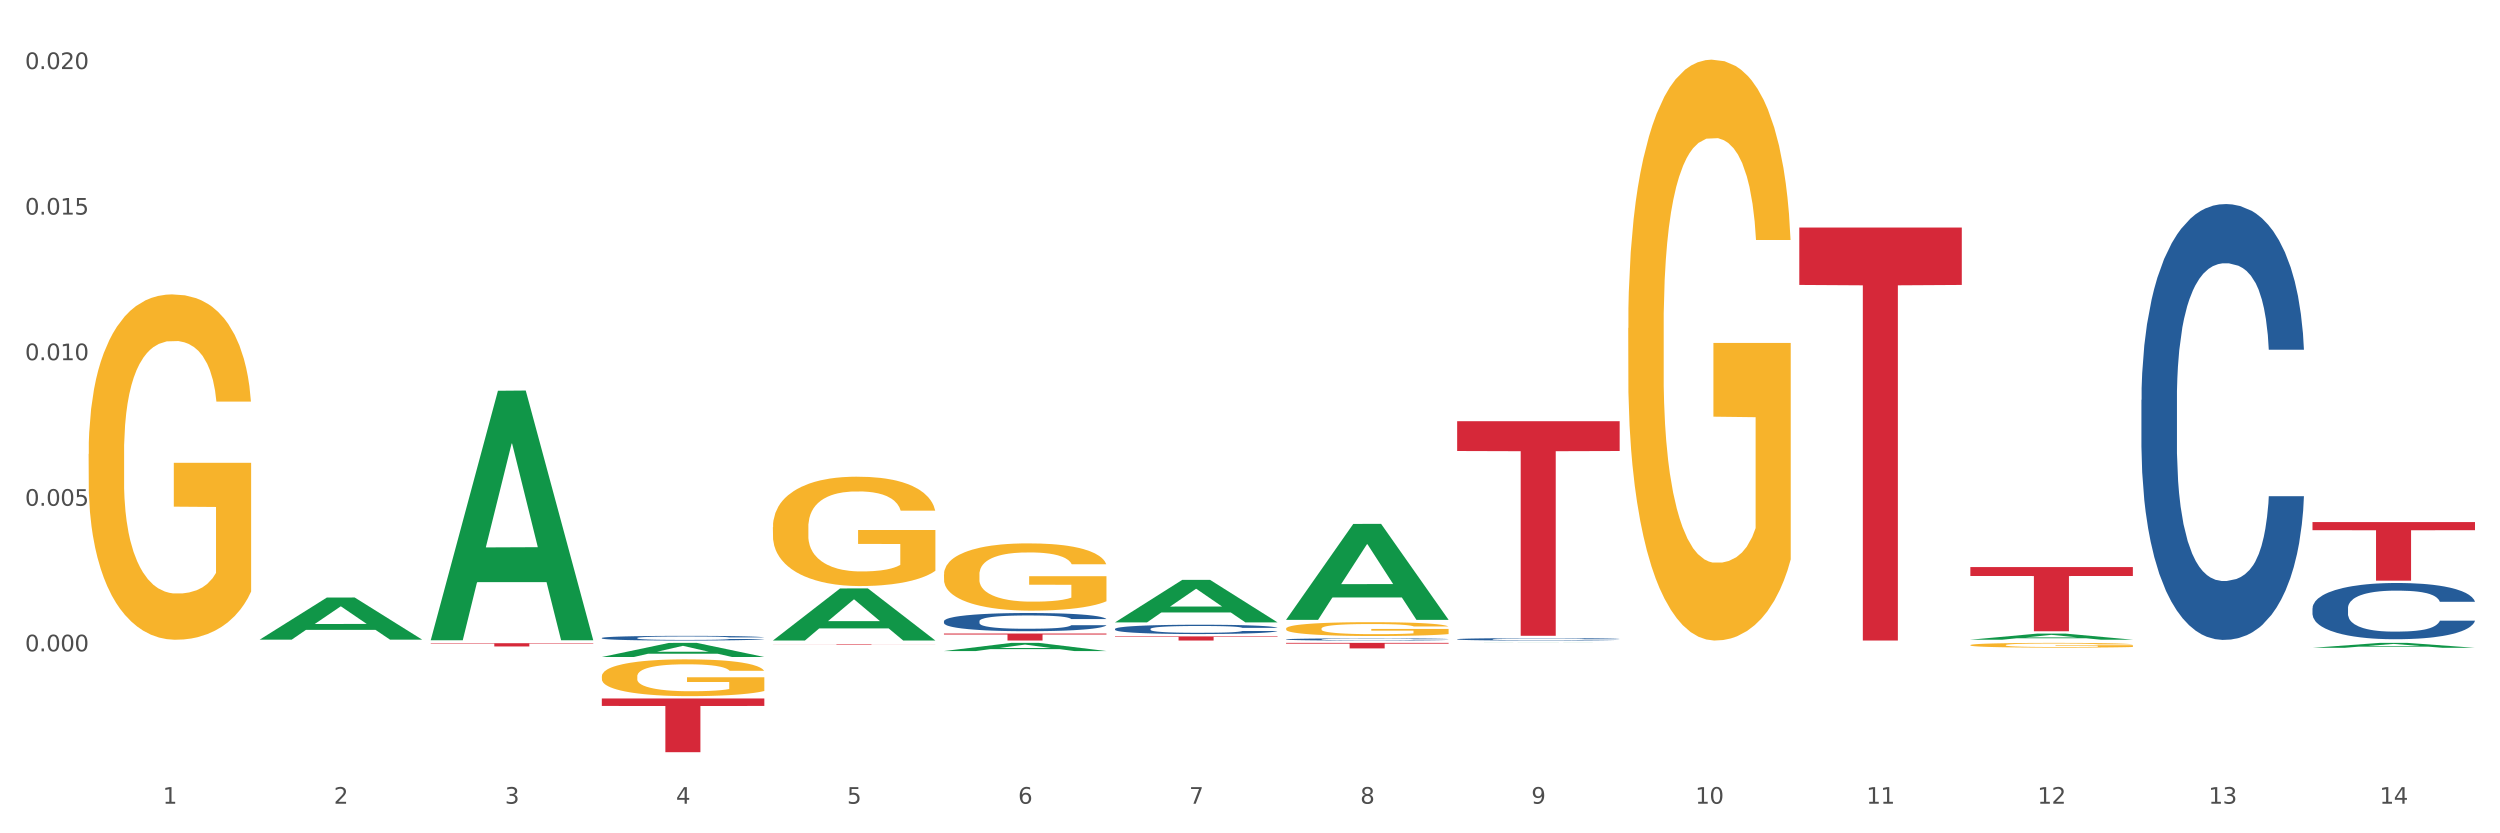 <?xml version="1.0" encoding="utf-8" standalone="no"?>
<!DOCTYPE svg PUBLIC "-//W3C//DTD SVG 1.1//EN"
  "http://www.w3.org/Graphics/SVG/1.1/DTD/svg11.dtd">
<svg xmlns:xlink="http://www.w3.org/1999/xlink" width="1080pt" height="360pt" viewBox="0 0 1080 360" xmlns="http://www.w3.org/2000/svg" version="1.1">
 <rect x="0" y="0" width="1080" height="360" fill="#333333" stroke="none"/>
 <defs>
  <style type="text/css">*{stroke-linejoin: round; stroke-linecap: butt}</style>
 </defs>
 <g id="figure_1">
  <g id="patch_1">
   <path d="M 0 360 
L 1080 360 
L 1080 0 
L 0 0 
z
" style="fill: #ffffff; stroke: #ffffff; stroke-linejoin: miter"/>
  </g>
  <g id="axes_1">
   <g id="matplotlib.axis_1">
    <g id="xtick_1">
     <g id="text_1">
      <!-- 1 -->
      <g style="fill: #4d4d4d" transform="translate(70.332 347.204) scale(0.096 -0.096)">
       <defs>
        <path id="DejaVuSans-31" d="M 794 531 
L 1825 531 
L 1825 4091 
L 703 3866 
L 703 4441 
L 1819 4666 
L 2450 4666 
L 2450 531 
L 3481 531 
L 3481 0 
L 794 0 
L 794 531 
z
" transform="scale(0.016)"/>
       </defs>
       <use xlink:href="#DejaVuSans-31"/>
      </g>
     </g>
    </g>
    <g id="xtick_2">
     <g id="text_2">
      <!-- 2 -->
      <g style="fill: #4d4d4d" transform="translate(144.233 347.204) scale(0.096 -0.096)">
       <defs>
        <path id="DejaVuSans-32" d="M 1228 531 
L 3431 531 
L 3431 0 
L 469 0 
L 469 531 
Q 828 903 1448 1529 
Q 2069 2156 2228 2338 
Q 2531 2678 2651 2914 
Q 2772 3150 2772 3378 
Q 2772 3750 2511 3984 
Q 2250 4219 1831 4219 
Q 1534 4219 1204 4116 
Q 875 4013 500 3803 
L 500 4441 
Q 881 4594 1212 4672 
Q 1544 4750 1819 4750 
Q 2544 4750 2975 4387 
Q 3406 4025 3406 3419 
Q 3406 3131 3298 2873 
Q 3191 2616 2906 2266 
Q 2828 2175 2409 1742 
Q 1991 1309 1228 531 
z
" transform="scale(0.016)"/>
       </defs>
       <use xlink:href="#DejaVuSans-32"/>
      </g>
     </g>
    </g>
    <g id="xtick_3">
     <g id="text_3">
      <!-- 3 -->
      <g style="fill: #4d4d4d" transform="translate(218.134 347.204) scale(0.096 -0.096)">
       <defs>
        <path id="DejaVuSans-33" d="M 2597 2516 
Q 3050 2419 3304 2112 
Q 3559 1806 3559 1356 
Q 3559 666 3084 287 
Q 2609 -91 1734 -91 
Q 1441 -91 1130 -33 
Q 819 25 488 141 
L 488 750 
Q 750 597 1062 519 
Q 1375 441 1716 441 
Q 2309 441 2620 675 
Q 2931 909 2931 1356 
Q 2931 1769 2642 2001 
Q 2353 2234 1838 2234 
L 1294 2234 
L 1294 2753 
L 1863 2753 
Q 2328 2753 2575 2939 
Q 2822 3125 2822 3475 
Q 2822 3834 2567 4026 
Q 2313 4219 1838 4219 
Q 1578 4219 1281 4162 
Q 984 4106 628 3988 
L 628 4550 
Q 988 4650 1302 4700 
Q 1616 4750 1894 4750 
Q 2613 4750 3031 4423 
Q 3450 4097 3450 3541 
Q 3450 3153 3228 2886 
Q 3006 2619 2597 2516 
z
" transform="scale(0.016)"/>
       </defs>
       <use xlink:href="#DejaVuSans-33"/>
      </g>
     </g>
    </g>
    <g id="xtick_4">
     <g id="text_4">
      <!-- 4 -->
      <g style="fill: #4d4d4d" transform="translate(292.034 347.204) scale(0.096 -0.096)">
       <defs>
        <path id="DejaVuSans-34" d="M 2419 4116 
L 825 1625 
L 2419 1625 
L 2419 4116 
z
M 2253 4666 
L 3047 4666 
L 3047 1625 
L 3713 1625 
L 3713 1100 
L 3047 1100 
L 3047 0 
L 2419 0 
L 2419 1100 
L 313 1100 
L 313 1709 
L 2253 4666 
z
" transform="scale(0.016)"/>
       </defs>
       <use xlink:href="#DejaVuSans-34"/>
      </g>
     </g>
    </g>
    <g id="xtick_5">
     <g id="text_5">
      <!-- 5 -->
      <g style="fill: #4d4d4d" transform="translate(365.935 347.204) scale(0.096 -0.096)">
       <defs>
        <path id="DejaVuSans-35" d="M 691 4666 
L 3169 4666 
L 3169 4134 
L 1269 4134 
L 1269 2991 
Q 1406 3038 1543 3061 
Q 1681 3084 1819 3084 
Q 2600 3084 3056 2656 
Q 3513 2228 3513 1497 
Q 3513 744 3044 326 
Q 2575 -91 1722 -91 
Q 1428 -91 1123 -41 
Q 819 9 494 109 
L 494 744 
Q 775 591 1075 516 
Q 1375 441 1709 441 
Q 2250 441 2565 725 
Q 2881 1009 2881 1497 
Q 2881 1984 2565 2268 
Q 2250 2553 1709 2553 
Q 1456 2553 1204 2497 
Q 953 2441 691 2322 
L 691 4666 
z
" transform="scale(0.016)"/>
       </defs>
       <use xlink:href="#DejaVuSans-35"/>
      </g>
     </g>
    </g>
    <g id="xtick_6">
     <g id="text_6">
      <!-- 6 -->
      <g style="fill: #4d4d4d" transform="translate(439.836 347.204) scale(0.096 -0.096)">
       <defs>
        <path id="DejaVuSans-36" d="M 2113 2584 
Q 1688 2584 1439 2293 
Q 1191 2003 1191 1497 
Q 1191 994 1439 701 
Q 1688 409 2113 409 
Q 2538 409 2786 701 
Q 3034 994 3034 1497 
Q 3034 2003 2786 2293 
Q 2538 2584 2113 2584 
z
M 3366 4563 
L 3366 3988 
Q 3128 4100 2886 4159 
Q 2644 4219 2406 4219 
Q 1781 4219 1451 3797 
Q 1122 3375 1075 2522 
Q 1259 2794 1537 2939 
Q 1816 3084 2150 3084 
Q 2853 3084 3261 2657 
Q 3669 2231 3669 1497 
Q 3669 778 3244 343 
Q 2819 -91 2113 -91 
Q 1303 -91 875 529 
Q 447 1150 447 2328 
Q 447 3434 972 4092 
Q 1497 4750 2381 4750 
Q 2619 4750 2861 4703 
Q 3103 4656 3366 4563 
z
" transform="scale(0.016)"/>
       </defs>
       <use xlink:href="#DejaVuSans-36"/>
      </g>
     </g>
    </g>
    <g id="xtick_7">
     <g id="text_7">
      <!-- 7 -->
      <g style="fill: #4d4d4d" transform="translate(513.737 347.204) scale(0.096 -0.096)">
       <defs>
        <path id="DejaVuSans-37" d="M 525 4666 
L 3525 4666 
L 3525 4397 
L 1831 0 
L 1172 0 
L 2766 4134 
L 525 4134 
L 525 4666 
z
" transform="scale(0.016)"/>
       </defs>
       <use xlink:href="#DejaVuSans-37"/>
      </g>
     </g>
    </g>
    <g id="xtick_8">
     <g id="text_8">
      <!-- 8 -->
      <g style="fill: #4d4d4d" transform="translate(587.638 347.204) scale(0.096 -0.096)">
       <defs>
        <path id="DejaVuSans-38" d="M 2034 2216 
Q 1584 2216 1326 1975 
Q 1069 1734 1069 1313 
Q 1069 891 1326 650 
Q 1584 409 2034 409 
Q 2484 409 2743 651 
Q 3003 894 3003 1313 
Q 3003 1734 2745 1975 
Q 2488 2216 2034 2216 
z
M 1403 2484 
Q 997 2584 770 2862 
Q 544 3141 544 3541 
Q 544 4100 942 4425 
Q 1341 4750 2034 4750 
Q 2731 4750 3128 4425 
Q 3525 4100 3525 3541 
Q 3525 3141 3298 2862 
Q 3072 2584 2669 2484 
Q 3125 2378 3379 2068 
Q 3634 1759 3634 1313 
Q 3634 634 3220 271 
Q 2806 -91 2034 -91 
Q 1263 -91 848 271 
Q 434 634 434 1313 
Q 434 1759 690 2068 
Q 947 2378 1403 2484 
z
M 1172 3481 
Q 1172 3119 1398 2916 
Q 1625 2713 2034 2713 
Q 2441 2713 2670 2916 
Q 2900 3119 2900 3481 
Q 2900 3844 2670 4047 
Q 2441 4250 2034 4250 
Q 1625 4250 1398 4047 
Q 1172 3844 1172 3481 
z
" transform="scale(0.016)"/>
       </defs>
       <use xlink:href="#DejaVuSans-38"/>
      </g>
     </g>
    </g>
    <g id="xtick_9">
     <g id="text_9">
      <!-- 9 -->
      <g style="fill: #4d4d4d" transform="translate(661.539 347.204) scale(0.096 -0.096)">
       <defs>
        <path id="DejaVuSans-39" d="M 703 97 
L 703 672 
Q 941 559 1184 500 
Q 1428 441 1663 441 
Q 2288 441 2617 861 
Q 2947 1281 2994 2138 
Q 2813 1869 2534 1725 
Q 2256 1581 1919 1581 
Q 1219 1581 811 2004 
Q 403 2428 403 3163 
Q 403 3881 828 4315 
Q 1253 4750 1959 4750 
Q 2769 4750 3195 4129 
Q 3622 3509 3622 2328 
Q 3622 1225 3098 567 
Q 2575 -91 1691 -91 
Q 1453 -91 1209 -44 
Q 966 3 703 97 
z
M 1959 2075 
Q 2384 2075 2632 2365 
Q 2881 2656 2881 3163 
Q 2881 3666 2632 3958 
Q 2384 4250 1959 4250 
Q 1534 4250 1286 3958 
Q 1038 3666 1038 3163 
Q 1038 2656 1286 2365 
Q 1534 2075 1959 2075 
z
" transform="scale(0.016)"/>
       </defs>
       <use xlink:href="#DejaVuSans-39"/>
      </g>
     </g>
    </g>
    <g id="xtick_10">
     <g id="text_10">
      <!-- 10 -->
      <g style="fill: #4d4d4d" transform="translate(732.386 347.204) scale(0.096 -0.096)">
       <defs>
        <path id="DejaVuSans-30" d="M 2034 4250 
Q 1547 4250 1301 3770 
Q 1056 3291 1056 2328 
Q 1056 1369 1301 889 
Q 1547 409 2034 409 
Q 2525 409 2770 889 
Q 3016 1369 3016 2328 
Q 3016 3291 2770 3770 
Q 2525 4250 2034 4250 
z
M 2034 4750 
Q 2819 4750 3233 4129 
Q 3647 3509 3647 2328 
Q 3647 1150 3233 529 
Q 2819 -91 2034 -91 
Q 1250 -91 836 529 
Q 422 1150 422 2328 
Q 422 3509 836 4129 
Q 1250 4750 2034 4750 
z
" transform="scale(0.016)"/>
       </defs>
       <use xlink:href="#DejaVuSans-31"/>
       <use xlink:href="#DejaVuSans-30" transform="translate(63.623 0)"/>
      </g>
     </g>
    </g>
    <g id="xtick_11">
     <g id="text_11">
      <!-- 11 -->
      <g style="fill: #4d4d4d" transform="translate(806.287 347.204) scale(0.096 -0.096)">
       <use xlink:href="#DejaVuSans-31"/>
       <use xlink:href="#DejaVuSans-31" transform="translate(63.623 0)"/>
      </g>
     </g>
    </g>
    <g id="xtick_12">
     <g id="text_12">
      <!-- 12 -->
      <g style="fill: #4d4d4d" transform="translate(880.187 347.204) scale(0.096 -0.096)">
       <use xlink:href="#DejaVuSans-31"/>
       <use xlink:href="#DejaVuSans-32" transform="translate(63.623 0)"/>
      </g>
     </g>
    </g>
    <g id="xtick_13">
     <g id="text_13">
      <!-- 13 -->
      <g style="fill: #4d4d4d" transform="translate(954.088 347.204) scale(0.096 -0.096)">
       <use xlink:href="#DejaVuSans-31"/>
       <use xlink:href="#DejaVuSans-33" transform="translate(63.623 0)"/>
      </g>
     </g>
    </g>
    <g id="xtick_14">
     <g id="text_14">
      <!-- 14 -->
      <g style="fill: #4d4d4d" transform="translate(1027.989 347.204) scale(0.096 -0.096)">
       <use xlink:href="#DejaVuSans-31"/>
       <use xlink:href="#DejaVuSans-34" transform="translate(63.623 0)"/>
      </g>
     </g>
    </g>
    <g id="xtick_15"/>
    <g id="xtick_16"/>
    <g id="xtick_17"/>
    <g id="xtick_18"/>
    <g id="xtick_19"/>
    <g id="xtick_20"/>
    <g id="xtick_21"/>
    <g id="xtick_22"/>
    <g id="xtick_23"/>
    <g id="xtick_24"/>
    <g id="xtick_25"/>
    <g id="xtick_26"/>
    <g id="xtick_27"/>
   </g>
   <g id="matplotlib.axis_2">
    <g id="ytick_1">
     <g id="text_15">
      <!-- 0.000 -->
      <g style="fill: #4d4d4d" transform="translate(10.8 281.374) scale(0.096 -0.096)">
       <defs>
        <path id="DejaVuSans-2e" d="M 684 794 
L 1344 794 
L 1344 0 
L 684 0 
L 684 794 
z
" transform="scale(0.016)"/>
       </defs>
       <use xlink:href="#DejaVuSans-30"/>
       <use xlink:href="#DejaVuSans-2e" transform="translate(63.623 0)"/>
       <use xlink:href="#DejaVuSans-30" transform="translate(95.41 0)"/>
       <use xlink:href="#DejaVuSans-30" transform="translate(159.033 0)"/>
       <use xlink:href="#DejaVuSans-30" transform="translate(222.656 0)"/>
      </g>
     </g>
    </g>
    <g id="ytick_2">
     <g id="text_16">
      <!-- 0.005 -->
      <g style="fill: #4d4d4d" transform="translate(10.8 218.489) scale(0.096 -0.096)">
       <use xlink:href="#DejaVuSans-30"/>
       <use xlink:href="#DejaVuSans-2e" transform="translate(63.623 0)"/>
       <use xlink:href="#DejaVuSans-30" transform="translate(95.41 0)"/>
       <use xlink:href="#DejaVuSans-30" transform="translate(159.033 0)"/>
       <use xlink:href="#DejaVuSans-35" transform="translate(222.656 0)"/>
      </g>
     </g>
    </g>
    <g id="ytick_3">
     <g id="text_17">
      <!-- 0.010 -->
      <g style="fill: #4d4d4d" transform="translate(10.8 155.603) scale(0.096 -0.096)">
       <use xlink:href="#DejaVuSans-30"/>
       <use xlink:href="#DejaVuSans-2e" transform="translate(63.623 0)"/>
       <use xlink:href="#DejaVuSans-30" transform="translate(95.41 0)"/>
       <use xlink:href="#DejaVuSans-31" transform="translate(159.033 0)"/>
       <use xlink:href="#DejaVuSans-30" transform="translate(222.656 0)"/>
      </g>
     </g>
    </g>
    <g id="ytick_4">
     <g id="text_18">
      <!-- 0.015 -->
      <g style="fill: #4d4d4d" transform="translate(10.8 92.717) scale(0.096 -0.096)">
       <use xlink:href="#DejaVuSans-30"/>
       <use xlink:href="#DejaVuSans-2e" transform="translate(63.623 0)"/>
       <use xlink:href="#DejaVuSans-30" transform="translate(95.41 0)"/>
       <use xlink:href="#DejaVuSans-31" transform="translate(159.033 0)"/>
       <use xlink:href="#DejaVuSans-35" transform="translate(222.656 0)"/>
      </g>
     </g>
    </g>
    <g id="ytick_5">
     <g id="text_19">
      <!-- 0.020 -->
      <g style="fill: #4d4d4d" transform="translate(10.8 29.832) scale(0.096 -0.096)">
       <use xlink:href="#DejaVuSans-30"/>
       <use xlink:href="#DejaVuSans-2e" transform="translate(63.623 0)"/>
       <use xlink:href="#DejaVuSans-30" transform="translate(95.41 0)"/>
       <use xlink:href="#DejaVuSans-32" transform="translate(159.033 0)"/>
       <use xlink:href="#DejaVuSans-30" transform="translate(222.656 0)"/>
      </g>
     </g>
    </g>
    <g id="ytick_6"/>
    <g id="ytick_7"/>
    <g id="ytick_8"/>
    <g id="ytick_9"/>
    <g id="ytick_10"/>
   </g>
   <g id="PolyCollection_1">
    <path d="M 112.184 276.303 
L 112.256 276.286 
L 141.207 258.135 
L 153.222 258.118 
L 182.39 276.338 
L 168.493 276.338 
L 162.196 272.095 
L 132.305 272.095 
L 132.088 272.163 
L 126.008 276.338 
L 112.184 276.338 
L 112.184 276.303 
L 136.068 269.563 
L 158.433 269.546 
L 147.359 262.001 
L 147.214 261.967 
L 147.07 262.019 
L 135.996 269.546 
L 136.068 269.563 
L 112.184 276.303 
z
" clip-path="url(#p39bd2fcf3e)" style="fill: #109648"/>
    <path d="M 259.986 292.186 
L 260.068 292.172 
L 260.068 291.649 
L 260.234 291.199 
L 261.063 290.11 
L 262.306 289.21 
L 263.218 288.731 
L 264.13 288.339 
L 265.208 287.947 
L 266.534 287.54 
L 268.937 286.945 
L 270.429 286.64 
L 272.253 286.32 
L 275.568 285.856 
L 277.972 285.594 
L 280.459 285.376 
L 284.52 285.115 
L 287.173 284.999 
L 289.991 284.912 
L 293.389 284.854 
L 295.959 284.839 
L 301.595 284.883 
L 306.403 285.013 
L 308.724 285.115 
L 311.707 285.289 
L 313.282 285.405 
L 315.852 285.638 
L 318.504 285.943 
L 320.328 286.204 
L 323.063 286.698 
L 325.135 287.191 
L 327.042 287.801 
L 328.036 288.222 
L 328.782 288.614 
L 329.445 289.065 
L 330.109 289.776 
L 315.189 289.776 
L 314.609 289.268 
L 313.697 288.789 
L 312.371 288.324 
L 311.21 288.034 
L 309.221 287.671 
L 307.397 287.438 
L 305.491 287.264 
L 303.17 287.119 
L 301.347 287.046 
L 298.777 286.988 
L 293.721 287.003 
L 290.322 287.119 
L 288.002 287.264 
L 286.51 287.395 
L 285.183 287.54 
L 283.691 287.743 
L 281.951 288.048 
L 280.707 288.324 
L 279.464 288.673 
L 278.47 289.021 
L 277.558 289.428 
L 276.812 289.863 
L 276.232 290.313 
L 275.734 290.865 
L 275.32 291.78 
L 275.32 293.769 
L 275.486 294.219 
L 275.9 294.815 
L 276.397 295.265 
L 277.226 295.802 
L 277.972 296.165 
L 279.381 296.688 
L 280.956 297.123 
L 282.199 297.399 
L 283.443 297.632 
L 285.598 297.951 
L 288.002 298.212 
L 290.074 298.372 
L 292.892 298.517 
L 294.798 298.575 
L 296.456 298.604 
L 300.518 298.604 
L 303.419 298.561 
L 306.651 298.459 
L 309.138 298.328 
L 311.21 298.169 
L 313.531 297.907 
L 315.023 297.661 
L 315.023 294.626 
L 296.788 294.611 
L 296.788 292.593 
L 330.191 292.593 
L 330.191 298.517 
L 328.782 298.822 
L 327.207 299.098 
L 325.55 299.345 
L 323.063 299.65 
L 320.079 299.94 
L 317.427 300.144 
L 314.609 300.318 
L 311.293 300.477 
L 306.983 300.623 
L 304.33 300.681 
L 301.015 300.724 
L 297.119 300.739 
L 293.721 300.71 
L 290.405 300.637 
L 286.924 300.507 
L 283.526 300.318 
L 280.956 300.129 
L 278.387 299.897 
L 275.651 299.592 
L 273.496 299.301 
L 271.839 299.04 
L 270.015 298.706 
L 268.026 298.27 
L 266.534 297.878 
L 265.208 297.472 
L 263.798 296.949 
L 262.804 296.499 
L 261.809 295.933 
L 261.229 295.512 
L 260.566 294.858 
L 260.068 293.943 
L 259.986 292.186 
z
" clip-path="url(#p39bd2fcf3e)" style="fill: #f7b32b"/>
    <path d="M 333.886 227.764 
L 333.969 227.72 
L 333.969 226.167 
L 334.135 224.829 
L 334.964 221.593 
L 336.207 218.917 
L 337.119 217.493 
L 338.031 216.328 
L 339.108 215.163 
L 340.435 213.955 
L 342.838 212.186 
L 344.33 211.28 
L 346.154 210.33 
L 349.469 208.949 
L 351.873 208.173 
L 354.36 207.525 
L 358.421 206.749 
L 361.074 206.403 
L 363.892 206.144 
L 367.29 205.972 
L 369.86 205.929 
L 375.496 206.058 
L 380.304 206.446 
L 382.624 206.749 
L 385.608 207.266 
L 387.183 207.612 
L 389.753 208.302 
L 392.405 209.208 
L 394.229 209.985 
L 396.964 211.452 
L 399.036 212.919 
L 400.943 214.732 
L 401.937 215.983 
L 402.683 217.148 
L 403.346 218.486 
L 404.009 220.6 
L 389.09 220.6 
L 388.509 219.09 
L 387.598 217.666 
L 386.271 216.285 
L 385.111 215.422 
L 383.122 214.343 
L 381.298 213.653 
L 379.392 213.135 
L 377.071 212.704 
L 375.247 212.488 
L 372.678 212.315 
L 367.622 212.358 
L 364.223 212.704 
L 361.902 213.135 
L 360.41 213.523 
L 359.084 213.955 
L 357.592 214.559 
L 355.852 215.465 
L 354.608 216.285 
L 353.365 217.321 
L 352.37 218.356 
L 351.459 219.565 
L 350.713 220.859 
L 350.132 222.197 
L 349.635 223.837 
L 349.221 226.555 
L 349.221 232.467 
L 349.386 233.805 
L 349.801 235.574 
L 350.298 236.912 
L 351.127 238.509 
L 351.873 239.587 
L 353.282 241.141 
L 354.857 242.435 
L 356.1 243.255 
L 357.344 243.946 
L 359.499 244.895 
L 361.902 245.672 
L 363.975 246.146 
L 366.793 246.578 
L 368.699 246.751 
L 370.357 246.837 
L 374.418 246.837 
L 377.32 246.707 
L 380.552 246.405 
L 383.039 246.017 
L 385.111 245.542 
L 387.432 244.766 
L 388.924 244.032 
L 388.924 235.013 
L 370.689 234.97 
L 370.689 228.972 
L 404.092 228.972 
L 404.092 246.578 
L 402.683 247.484 
L 401.108 248.304 
L 399.451 249.038 
L 396.964 249.944 
L 393.98 250.807 
L 391.328 251.411 
L 388.509 251.929 
L 385.194 252.403 
L 380.884 252.835 
L 378.231 253.008 
L 374.916 253.137 
L 371.02 253.18 
L 367.622 253.094 
L 364.306 252.878 
L 360.825 252.49 
L 357.427 251.929 
L 354.857 251.368 
L 352.287 250.677 
L 349.552 249.771 
L 347.397 248.908 
L 345.739 248.131 
L 343.916 247.139 
L 341.927 245.844 
L 340.435 244.679 
L 339.108 243.471 
L 337.699 241.918 
L 336.705 240.58 
L 335.71 238.897 
L 335.13 237.645 
L 334.467 235.704 
L 333.969 232.985 
L 333.886 227.764 
z
" clip-path="url(#p39bd2fcf3e)" style="fill: #f7b32b"/>
    <path d="M 555.589 271.544 
L 555.672 271.538 
L 555.672 271.341 
L 555.838 271.172 
L 556.667 270.762 
L 557.91 270.423 
L 558.822 270.243 
L 559.733 270.095 
L 560.811 269.948 
L 562.137 269.795 
L 564.541 269.571 
L 566.033 269.456 
L 567.856 269.336 
L 571.172 269.161 
L 573.576 269.063 
L 576.062 268.981 
L 580.124 268.882 
L 582.776 268.838 
L 585.594 268.806 
L 588.993 268.784 
L 591.562 268.778 
L 597.199 268.795 
L 602.006 268.844 
L 604.327 268.882 
L 607.311 268.948 
L 608.886 268.991 
L 611.455 269.079 
L 614.108 269.194 
L 615.931 269.292 
L 618.667 269.478 
L 620.739 269.664 
L 622.645 269.893 
L 623.64 270.052 
L 624.386 270.199 
L 625.049 270.369 
L 625.712 270.636 
L 610.792 270.636 
L 610.212 270.445 
L 609.3 270.265 
L 607.974 270.09 
L 606.814 269.981 
L 604.824 269.844 
L 603.001 269.757 
L 601.094 269.691 
L 598.773 269.636 
L 596.95 269.609 
L 594.38 269.587 
L 589.324 269.593 
L 585.926 269.636 
L 583.605 269.691 
L 582.113 269.74 
L 580.787 269.795 
L 579.295 269.871 
L 577.554 269.986 
L 576.311 270.09 
L 575.068 270.221 
L 574.073 270.352 
L 573.161 270.505 
L 572.415 270.669 
L 571.835 270.839 
L 571.338 271.046 
L 570.923 271.391 
L 570.923 272.139 
L 571.089 272.309 
L 571.503 272.533 
L 572.001 272.702 
L 572.83 272.904 
L 573.576 273.041 
L 574.985 273.238 
L 576.56 273.402 
L 577.803 273.506 
L 579.046 273.593 
L 581.201 273.713 
L 583.605 273.812 
L 585.677 273.872 
L 588.495 273.926 
L 590.402 273.948 
L 592.06 273.959 
L 596.121 273.959 
L 599.022 273.943 
L 602.255 273.904 
L 604.741 273.855 
L 606.814 273.795 
L 609.134 273.697 
L 610.626 273.604 
L 610.626 272.462 
L 592.391 272.456 
L 592.391 271.697 
L 625.795 271.697 
L 625.795 273.926 
L 624.386 274.041 
L 622.811 274.145 
L 621.153 274.238 
L 618.667 274.353 
L 615.683 274.462 
L 613.03 274.538 
L 610.212 274.604 
L 606.896 274.664 
L 602.586 274.719 
L 599.934 274.741 
L 596.618 274.757 
L 592.723 274.762 
L 589.324 274.752 
L 586.009 274.724 
L 582.527 274.675 
L 579.129 274.604 
L 576.56 274.533 
L 573.99 274.445 
L 571.255 274.331 
L 569.1 274.221 
L 567.442 274.123 
L 565.618 273.997 
L 563.629 273.833 
L 562.137 273.686 
L 560.811 273.533 
L 559.402 273.336 
L 558.407 273.167 
L 557.413 272.954 
L 556.832 272.795 
L 556.169 272.549 
L 555.672 272.205 
L 555.589 271.544 
z
" clip-path="url(#p39bd2fcf3e)" style="fill: #f7b32b"/>
    <path d="M 703.391 141.728 
L 703.474 141.499 
L 703.474 133.248 
L 703.639 126.143 
L 704.468 108.954 
L 705.712 94.745 
L 706.623 87.182 
L 707.535 80.994 
L 708.613 74.805 
L 709.939 68.388 
L 712.343 58.992 
L 713.835 54.179 
L 715.658 49.137 
L 718.974 41.803 
L 721.377 37.677 
L 723.864 34.239 
L 727.925 30.114 
L 730.578 28.281 
L 733.396 26.905 
L 736.794 25.989 
L 739.364 25.759 
L 745 26.447 
L 749.808 28.51 
L 752.129 30.114 
L 755.113 32.864 
L 756.687 34.698 
L 759.257 38.365 
L 761.909 43.178 
L 763.733 47.303 
L 766.468 55.095 
L 768.54 62.888 
L 770.447 72.514 
L 771.441 79.16 
L 772.187 85.348 
L 772.851 92.453 
L 773.514 103.683 
L 758.594 103.683 
L 758.014 95.661 
L 757.102 88.098 
L 755.776 80.764 
L 754.615 76.181 
L 752.626 70.451 
L 750.802 66.784 
L 748.896 64.034 
L 746.575 61.742 
L 744.752 60.596 
L 742.182 59.679 
L 737.126 59.908 
L 733.728 61.742 
L 731.407 64.034 
L 729.915 66.096 
L 728.589 68.388 
L 727.097 71.597 
L 725.356 76.41 
L 724.113 80.764 
L 722.869 86.265 
L 721.875 91.765 
L 720.963 98.183 
L 720.217 105.058 
L 719.637 112.163 
L 719.139 120.872 
L 718.725 135.311 
L 718.725 166.709 
L 718.891 173.814 
L 719.305 183.211 
L 719.802 190.316 
L 720.631 198.796 
L 721.377 204.525 
L 722.786 212.776 
L 724.361 219.652 
L 725.605 224.006 
L 726.848 227.673 
L 729.003 232.715 
L 731.407 236.841 
L 733.479 239.362 
L 736.297 241.653 
L 738.204 242.57 
L 739.861 243.029 
L 743.923 243.029 
L 746.824 242.341 
L 750.056 240.737 
L 752.543 238.674 
L 754.615 236.153 
L 756.936 232.028 
L 758.428 228.131 
L 758.428 180.231 
L 740.193 180.002 
L 740.193 148.145 
L 773.597 148.145 
L 773.597 241.653 
L 772.187 246.466 
L 770.613 250.821 
L 768.955 254.717 
L 766.468 259.53 
L 763.484 264.114 
L 760.832 267.322 
L 758.014 270.073 
L 754.698 272.594 
L 750.388 274.886 
L 747.736 275.802 
L 744.42 276.49 
L 740.524 276.719 
L 737.126 276.261 
L 733.811 275.115 
L 730.329 273.052 
L 726.931 270.073 
L 724.361 267.093 
L 721.792 263.426 
L 719.057 258.613 
L 716.901 254.03 
L 715.244 249.904 
L 713.42 244.633 
L 711.431 237.757 
L 709.939 231.569 
L 708.613 225.152 
L 707.204 216.901 
L 706.209 209.797 
L 705.214 200.858 
L 704.634 194.212 
L 703.971 183.898 
L 703.474 169.46 
L 703.391 141.728 
z
" clip-path="url(#p39bd2fcf3e)" style="fill: #f7b32b"/>
    <path d="M 851.192 278.68 
L 851.275 278.678 
L 851.275 278.61 
L 851.441 278.552 
L 852.27 278.411 
L 853.513 278.294 
L 854.425 278.232 
L 855.337 278.181 
L 856.414 278.13 
L 857.741 278.077 
L 860.144 278 
L 861.636 277.96 
L 863.46 277.919 
L 866.775 277.859 
L 869.179 277.825 
L 871.666 277.797 
L 875.727 277.763 
L 878.38 277.748 
L 881.198 277.736 
L 884.596 277.729 
L 887.166 277.727 
L 892.802 277.733 
L 897.61 277.75 
L 899.93 277.763 
L 902.914 277.785 
L 904.489 277.8 
L 907.059 277.831 
L 909.711 277.87 
L 911.535 277.904 
L 914.27 277.968 
L 916.342 278.032 
L 918.249 278.111 
L 919.243 278.166 
L 919.989 278.217 
L 920.652 278.275 
L 921.315 278.367 
L 906.396 278.367 
L 905.815 278.301 
L 904.904 278.239 
L 903.577 278.179 
L 902.417 278.141 
L 900.428 278.094 
L 898.604 278.064 
L 896.698 278.041 
L 894.377 278.023 
L 892.553 278.013 
L 889.984 278.006 
L 884.928 278.008 
L 881.529 278.023 
L 879.208 278.041 
L 877.717 278.058 
L 876.39 278.077 
L 874.898 278.104 
L 873.158 278.143 
L 871.914 278.179 
L 870.671 278.224 
L 869.676 278.269 
L 868.765 278.322 
L 868.019 278.379 
L 867.438 278.437 
L 866.941 278.509 
L 866.527 278.627 
L 866.527 278.885 
L 866.692 278.944 
L 867.107 279.021 
L 867.604 279.079 
L 868.433 279.149 
L 869.179 279.196 
L 870.588 279.264 
L 872.163 279.32 
L 873.406 279.356 
L 874.65 279.386 
L 876.805 279.428 
L 879.208 279.461 
L 881.281 279.482 
L 884.099 279.501 
L 886.005 279.509 
L 887.663 279.512 
L 891.725 279.512 
L 894.626 279.507 
L 897.858 279.493 
L 900.345 279.477 
L 902.417 279.456 
L 904.738 279.422 
L 906.23 279.39 
L 906.23 278.996 
L 887.995 278.994 
L 887.995 278.733 
L 921.398 278.733 
L 921.398 279.501 
L 919.989 279.541 
L 918.414 279.576 
L 916.757 279.608 
L 914.27 279.648 
L 911.286 279.686 
L 908.634 279.712 
L 905.815 279.735 
L 902.5 279.755 
L 898.19 279.774 
L 895.537 279.782 
L 892.222 279.787 
L 888.326 279.789 
L 884.928 279.785 
L 881.612 279.776 
L 878.131 279.759 
L 874.733 279.735 
L 872.163 279.71 
L 869.594 279.68 
L 866.858 279.64 
L 864.703 279.603 
L 863.045 279.569 
L 861.222 279.526 
L 859.233 279.469 
L 857.741 279.418 
L 856.414 279.365 
L 855.005 279.298 
L 854.011 279.239 
L 853.016 279.166 
L 852.436 279.111 
L 851.773 279.026 
L 851.275 278.908 
L 851.192 278.68 
z
" clip-path="url(#p39bd2fcf3e)" style="fill: #f7b32b"/>
    <path d="M 259.986 301.747 
L 330.191 301.747 
L 330.191 304.971 
L 302.575 304.993 
L 302.575 324.95 
L 287.436 324.95 
L 287.436 304.993 
L 259.986 304.971 
L 259.986 301.769 
L 259.986 301.747 
z
" clip-path="url(#p39bd2fcf3e)" style="fill: #d62839"/>
    <path d="M 186.085 277.861 
L 256.291 277.861 
L 256.291 278.058 
L 228.674 278.06 
L 228.674 279.284 
L 213.535 279.284 
L 213.535 278.06 
L 186.085 278.058 
L 186.085 277.862 
L 186.085 277.861 
z
" clip-path="url(#p39bd2fcf3e)" style="fill: #d62839"/>
    <path d="M 259.986 275.599 
L 260.069 275.597 
L 260.069 275.545 
L 260.318 275.475 
L 261.23 275.345 
L 262.392 275.246 
L 264.384 275.131 
L 265.463 275.083 
L 266.873 275.029 
L 269.778 274.942 
L 273.097 274.867 
L 275.421 274.827 
L 277.164 274.801 
L 281.064 274.754 
L 283.305 274.734 
L 285.628 274.717 
L 287.62 274.706 
L 290.939 274.693 
L 293.595 274.687 
L 296.665 274.685 
L 299.238 274.687 
L 302.64 274.695 
L 307.619 274.717 
L 309.528 274.73 
L 312.101 274.752 
L 314.756 274.782 
L 316.914 274.812 
L 319.403 274.854 
L 321.976 274.91 
L 324.465 274.981 
L 326.208 275.046 
L 327.619 275.114 
L 328.864 275.198 
L 329.776 275.289 
L 330.191 275.365 
L 315.005 275.365 
L 314.59 275.296 
L 313.76 275.222 
L 312.93 275.172 
L 312.018 275.131 
L 310.607 275.085 
L 309.362 275.055 
L 307.287 275.02 
L 305.379 274.997 
L 303.802 274.984 
L 301.893 274.973 
L 297.827 274.962 
L 294.923 274.962 
L 293.097 274.966 
L 290.856 274.975 
L 288.948 274.988 
L 286.707 275.01 
L 284.964 275.035 
L 283.222 275.066 
L 282.226 275.088 
L 280.732 275.129 
L 279.736 275.163 
L 278.408 275.22 
L 277.662 275.261 
L 276.334 275.367 
L 275.753 275.445 
L 275.504 275.499 
L 275.338 275.558 
L 275.338 275.848 
L 275.836 275.978 
L 276.251 276.034 
L 276.915 276.097 
L 278.159 276.179 
L 279.985 276.258 
L 281.894 276.316 
L 283.471 276.351 
L 284.964 276.377 
L 286.458 276.398 
L 288.284 276.416 
L 289.777 276.427 
L 292.018 276.439 
L 294.674 276.444 
L 296.748 276.444 
L 300.98 276.435 
L 302.889 276.426 
L 304.715 276.413 
L 306.706 276.392 
L 308.283 276.37 
L 309.196 276.353 
L 310.69 276.318 
L 311.852 276.281 
L 312.847 276.238 
L 313.511 276.201 
L 314.258 276.145 
L 314.839 276.082 
L 315.005 276.049 
L 330.191 276.049 
L 329.859 276.115 
L 329.279 276.18 
L 328.117 276.268 
L 327.204 276.318 
L 325.793 276.379 
L 324.299 276.431 
L 322.225 276.489 
L 320.316 276.531 
L 318.324 276.569 
L 316.167 276.602 
L 312.267 276.649 
L 310.856 276.662 
L 307.868 276.684 
L 305.545 276.697 
L 302.142 276.71 
L 298.657 276.717 
L 295.006 276.719 
L 291.769 276.715 
L 288.201 276.704 
L 285.96 276.693 
L 283.471 276.676 
L 280.566 276.65 
L 277.827 276.619 
L 275.255 276.582 
L 272.848 276.539 
L 270.608 276.491 
L 267.703 276.411 
L 265.546 276.333 
L 263.969 276.26 
L 262.89 276.199 
L 261.811 276.121 
L 261.23 276.067 
L 260.318 275.937 
L 259.986 275.816 
L 259.986 275.599 
z
" clip-path="url(#p39bd2fcf3e)" style="fill: #255c99"/>
    <path d="M 407.787 268.352 
L 407.87 268.344 
L 407.87 268.143 
L 408.119 267.87 
L 409.032 267.367 
L 410.194 266.986 
L 412.186 266.54 
L 413.264 266.353 
L 414.675 266.145 
L 417.58 265.807 
L 420.899 265.52 
L 423.223 265.362 
L 424.965 265.261 
L 428.866 265.081 
L 431.106 265.002 
L 433.43 264.938 
L 435.422 264.894 
L 438.741 264.844 
L 441.396 264.823 
L 444.467 264.815 
L 447.039 264.823 
L 450.442 264.851 
L 455.421 264.938 
L 457.33 264.988 
L 459.902 265.074 
L 462.558 265.189 
L 464.715 265.304 
L 467.205 265.469 
L 469.778 265.685 
L 472.267 265.958 
L 474.01 266.21 
L 475.421 266.476 
L 476.665 266.799 
L 477.578 267.151 
L 477.993 267.446 
L 462.807 267.446 
L 462.392 267.18 
L 461.562 266.893 
L 460.732 266.698 
L 459.819 266.54 
L 458.409 266.361 
L 457.164 266.246 
L 455.089 266.109 
L 453.18 266.023 
L 451.604 265.973 
L 449.695 265.929 
L 445.629 265.886 
L 442.724 265.886 
L 440.899 265.901 
L 438.658 265.937 
L 436.749 265.987 
L 434.509 266.073 
L 432.766 266.167 
L 431.023 266.289 
L 430.027 266.375 
L 428.534 266.533 
L 427.538 266.663 
L 426.21 266.885 
L 425.463 267.043 
L 424.135 267.453 
L 423.555 267.755 
L 423.306 267.963 
L 423.14 268.193 
L 423.14 269.315 
L 423.638 269.818 
L 424.052 270.033 
L 424.716 270.278 
L 425.961 270.594 
L 427.787 270.903 
L 429.695 271.126 
L 431.272 271.263 
L 432.766 271.363 
L 434.26 271.442 
L 436.085 271.514 
L 437.579 271.557 
L 439.82 271.6 
L 442.475 271.622 
L 444.55 271.622 
L 448.782 271.586 
L 450.691 271.55 
L 452.517 271.5 
L 454.508 271.421 
L 456.085 271.334 
L 456.998 271.27 
L 458.492 271.133 
L 459.653 270.989 
L 460.649 270.824 
L 461.313 270.68 
L 462.06 270.465 
L 462.641 270.22 
L 462.807 270.091 
L 477.993 270.091 
L 477.661 270.35 
L 477.08 270.601 
L 475.918 270.939 
L 475.006 271.133 
L 473.595 271.37 
L 472.101 271.572 
L 470.027 271.794 
L 468.118 271.96 
L 466.126 272.103 
L 463.969 272.233 
L 460.068 272.413 
L 458.657 272.463 
L 455.67 272.549 
L 453.346 272.599 
L 449.944 272.65 
L 446.459 272.678 
L 442.807 272.686 
L 439.571 272.671 
L 436.002 272.628 
L 433.762 272.585 
L 431.272 272.52 
L 428.368 272.42 
L 425.629 272.298 
L 423.057 272.154 
L 420.65 271.988 
L 418.409 271.802 
L 415.505 271.493 
L 413.347 271.191 
L 411.771 270.91 
L 410.692 270.673 
L 409.613 270.371 
L 409.032 270.163 
L 408.119 269.66 
L 407.787 269.193 
L 407.787 268.352 
z
" clip-path="url(#p39bd2fcf3e)" style="fill: #255c99"/>
    <path d="M 481.688 271.69 
L 481.771 271.686 
L 481.771 271.583 
L 482.02 271.443 
L 482.933 271.185 
L 484.095 270.99 
L 486.086 270.762 
L 487.165 270.667 
L 488.576 270.56 
L 491.48 270.387 
L 494.8 270.24 
L 497.123 270.159 
L 498.866 270.107 
L 502.767 270.015 
L 505.007 269.975 
L 507.331 269.942 
L 509.322 269.92 
L 512.642 269.894 
L 515.297 269.883 
L 518.368 269.879 
L 520.94 269.883 
L 524.343 269.897 
L 529.322 269.942 
L 531.231 269.967 
L 533.803 270.012 
L 536.459 270.07 
L 538.616 270.129 
L 541.106 270.214 
L 543.678 270.324 
L 546.168 270.464 
L 547.911 270.593 
L 549.321 270.729 
L 550.566 270.895 
L 551.479 271.075 
L 551.894 271.226 
L 536.708 271.226 
L 536.293 271.09 
L 535.463 270.943 
L 534.633 270.843 
L 533.72 270.762 
L 532.309 270.67 
L 531.065 270.611 
L 528.99 270.541 
L 527.081 270.497 
L 525.505 270.472 
L 523.596 270.449 
L 519.53 270.427 
L 516.625 270.427 
L 514.799 270.435 
L 512.559 270.453 
L 510.65 270.479 
L 508.41 270.523 
L 506.667 270.571 
L 504.924 270.633 
L 503.928 270.678 
L 502.435 270.759 
L 501.439 270.825 
L 500.111 270.939 
L 499.364 271.02 
L 498.036 271.23 
L 497.455 271.384 
L 497.206 271.491 
L 497.04 271.609 
L 497.04 272.183 
L 497.538 272.44 
L 497.953 272.551 
L 498.617 272.676 
L 499.862 272.838 
L 501.688 272.996 
L 503.596 273.11 
L 505.173 273.18 
L 506.667 273.231 
L 508.161 273.272 
L 509.986 273.309 
L 511.48 273.331 
L 513.721 273.353 
L 516.376 273.364 
L 518.451 273.364 
L 522.683 273.345 
L 524.592 273.327 
L 526.417 273.301 
L 528.409 273.261 
L 529.986 273.217 
L 530.899 273.184 
L 532.392 273.114 
L 533.554 273.04 
L 534.55 272.955 
L 535.214 272.882 
L 535.961 272.771 
L 536.542 272.646 
L 536.708 272.58 
L 551.894 272.58 
L 551.562 272.713 
L 550.981 272.841 
L 549.819 273.014 
L 548.906 273.114 
L 547.496 273.235 
L 546.002 273.338 
L 543.927 273.452 
L 542.019 273.537 
L 540.027 273.61 
L 537.869 273.677 
L 533.969 273.769 
L 532.558 273.794 
L 529.571 273.839 
L 527.247 273.864 
L 523.845 273.89 
L 520.359 273.905 
L 516.708 273.908 
L 513.472 273.901 
L 509.903 273.879 
L 507.663 273.857 
L 505.173 273.824 
L 502.269 273.772 
L 499.53 273.71 
L 496.958 273.636 
L 494.551 273.551 
L 492.31 273.456 
L 489.406 273.298 
L 487.248 273.143 
L 485.671 273 
L 484.593 272.878 
L 483.514 272.724 
L 482.933 272.617 
L 482.02 272.359 
L 481.688 272.12 
L 481.688 271.69 
z
" clip-path="url(#p39bd2fcf3e)" style="fill: #255c99"/>
    <path d="M 555.589 276.197 
L 555.672 276.196 
L 555.672 276.171 
L 555.921 276.139 
L 556.834 276.078 
L 557.996 276.032 
L 559.987 275.978 
L 561.066 275.956 
L 562.477 275.931 
L 565.381 275.89 
L 568.701 275.855 
L 571.024 275.836 
L 572.767 275.824 
L 576.667 275.802 
L 578.908 275.793 
L 581.232 275.785 
L 583.223 275.78 
L 586.543 275.774 
L 589.198 275.771 
L 592.269 275.77 
L 594.841 275.771 
L 598.244 275.775 
L 603.223 275.785 
L 605.131 275.791 
L 607.704 275.801 
L 610.36 275.815 
L 612.517 275.829 
L 615.007 275.849 
L 617.579 275.875 
L 620.069 275.908 
L 621.812 275.938 
L 623.222 275.97 
L 624.467 276.009 
L 625.38 276.052 
L 625.795 276.087 
L 610.608 276.087 
L 610.194 276.055 
L 609.364 276.021 
L 608.534 275.997 
L 607.621 275.978 
L 606.21 275.957 
L 604.965 275.943 
L 602.891 275.926 
L 600.982 275.916 
L 599.405 275.91 
L 597.497 275.905 
L 593.43 275.899 
L 590.526 275.899 
L 588.7 275.901 
L 586.46 275.905 
L 584.551 275.912 
L 582.31 275.922 
L 580.568 275.933 
L 578.825 275.948 
L 577.829 275.958 
L 576.335 275.977 
L 575.34 275.993 
L 574.012 276.02 
L 573.265 276.039 
L 571.937 276.088 
L 571.356 276.125 
L 571.107 276.15 
L 570.941 276.178 
L 570.941 276.313 
L 571.439 276.373 
L 571.854 276.399 
L 572.518 276.429 
L 573.763 276.467 
L 575.589 276.504 
L 577.497 276.531 
L 579.074 276.548 
L 580.568 276.56 
L 582.061 276.569 
L 583.887 276.578 
L 585.381 276.583 
L 587.621 276.588 
L 590.277 276.591 
L 592.352 276.591 
L 596.584 276.587 
L 598.493 276.582 
L 600.318 276.576 
L 602.31 276.567 
L 603.887 276.556 
L 604.799 276.548 
L 606.293 276.532 
L 607.455 276.515 
L 608.451 276.495 
L 609.115 276.477 
L 609.862 276.451 
L 610.443 276.422 
L 610.608 276.406 
L 625.795 276.406 
L 625.463 276.437 
L 624.882 276.468 
L 623.72 276.509 
L 622.807 276.532 
L 621.397 276.561 
L 619.903 276.585 
L 617.828 276.612 
L 615.92 276.632 
L 613.928 276.649 
L 611.77 276.664 
L 607.87 276.686 
L 606.459 276.692 
L 603.472 276.703 
L 601.148 276.709 
L 597.746 276.715 
L 594.26 276.718 
L 590.609 276.719 
L 587.373 276.717 
L 583.804 276.712 
L 581.564 276.707 
L 579.074 276.699 
L 576.169 276.687 
L 573.431 276.672 
L 570.858 276.655 
L 568.452 276.635 
L 566.211 276.613 
L 563.307 276.575 
L 561.149 276.539 
L 559.572 276.505 
L 558.494 276.476 
L 557.415 276.44 
L 556.834 276.415 
L 555.921 276.354 
L 555.589 276.298 
L 555.589 276.197 
z
" clip-path="url(#p39bd2fcf3e)" style="fill: #255c99"/>
    <path d="M 629.49 276.137 
L 629.573 276.136 
L 629.573 276.109 
L 629.822 276.073 
L 630.735 276.005 
L 631.896 275.954 
L 633.888 275.894 
L 634.967 275.869 
L 636.378 275.841 
L 639.282 275.796 
L 642.602 275.757 
L 644.925 275.736 
L 646.668 275.722 
L 650.568 275.698 
L 652.809 275.687 
L 655.132 275.679 
L 657.124 275.673 
L 660.444 275.666 
L 663.099 275.663 
L 666.17 275.662 
L 668.742 275.663 
L 672.144 275.667 
L 677.124 275.679 
L 679.032 275.686 
L 681.605 275.697 
L 684.26 275.713 
L 686.418 275.728 
L 688.908 275.75 
L 691.48 275.779 
L 693.97 275.816 
L 695.712 275.85 
L 697.123 275.885 
L 698.368 275.929 
L 699.281 275.976 
L 699.696 276.016 
L 684.509 276.016 
L 684.094 275.98 
L 683.265 275.941 
L 682.435 275.915 
L 681.522 275.894 
L 680.111 275.87 
L 678.866 275.854 
L 676.792 275.836 
L 674.883 275.825 
L 673.306 275.818 
L 671.398 275.812 
L 667.331 275.806 
L 664.427 275.806 
L 662.601 275.808 
L 660.361 275.813 
L 658.452 275.82 
L 656.211 275.831 
L 654.469 275.844 
L 652.726 275.86 
L 651.73 275.872 
L 650.236 275.893 
L 649.24 275.91 
L 647.913 275.94 
L 647.166 275.962 
L 645.838 276.017 
L 645.257 276.057 
L 645.008 276.085 
L 644.842 276.116 
L 644.842 276.266 
L 645.34 276.334 
L 645.755 276.363 
L 646.419 276.396 
L 647.664 276.438 
L 649.489 276.48 
L 651.398 276.51 
L 652.975 276.528 
L 654.469 276.542 
L 655.962 276.552 
L 657.788 276.562 
L 659.282 276.568 
L 661.522 276.573 
L 664.178 276.576 
L 666.253 276.576 
L 670.485 276.571 
L 672.393 276.567 
L 674.219 276.56 
L 676.211 276.549 
L 677.788 276.538 
L 678.7 276.529 
L 680.194 276.511 
L 681.356 276.491 
L 682.352 276.469 
L 683.016 276.45 
L 683.762 276.421 
L 684.343 276.388 
L 684.509 276.371 
L 699.696 276.371 
L 699.364 276.405 
L 698.783 276.439 
L 697.621 276.485 
L 696.708 276.511 
L 695.297 276.542 
L 693.804 276.57 
L 691.729 276.599 
L 689.82 276.622 
L 687.829 276.641 
L 685.671 276.658 
L 681.771 276.682 
L 680.36 276.689 
L 677.373 276.701 
L 675.049 276.708 
L 671.647 276.714 
L 668.161 276.718 
L 664.51 276.719 
L 661.273 276.717 
L 657.705 276.711 
L 655.464 276.706 
L 652.975 276.697 
L 650.07 276.683 
L 647.332 276.667 
L 644.759 276.648 
L 642.353 276.625 
L 640.112 276.6 
L 637.208 276.559 
L 635.05 276.518 
L 633.473 276.481 
L 632.394 276.449 
L 631.316 276.408 
L 630.735 276.38 
L 629.822 276.313 
L 629.49 276.25 
L 629.49 276.137 
z
" clip-path="url(#p39bd2fcf3e)" style="fill: #255c99"/>
    <path d="M 38.283 196.119 
L 38.366 195.983 
L 38.366 191.077 
L 38.532 186.853 
L 39.361 176.633 
L 40.604 168.185 
L 41.516 163.688 
L 42.427 160.009 
L 43.505 156.33 
L 44.831 152.514 
L 47.235 146.927 
L 48.727 144.066 
L 50.55 141.068 
L 53.866 136.707 
L 56.27 134.255 
L 58.756 132.211 
L 62.818 129.758 
L 65.47 128.668 
L 68.288 127.85 
L 71.687 127.305 
L 74.256 127.169 
L 79.893 127.578 
L 84.7 128.804 
L 87.021 129.758 
L 90.005 131.393 
L 91.58 132.483 
L 94.149 134.663 
L 96.802 137.525 
L 98.625 139.978 
L 101.36 144.611 
L 103.433 149.244 
L 105.339 154.967 
L 106.334 158.919 
L 107.08 162.598 
L 107.743 166.822 
L 108.406 173.499 
L 93.486 173.499 
L 92.906 168.73 
L 91.994 164.233 
L 90.668 159.873 
L 89.508 157.147 
L 87.518 153.741 
L 85.695 151.56 
L 83.788 149.925 
L 81.467 148.563 
L 79.644 147.881 
L 77.074 147.336 
L 72.018 147.472 
L 68.62 148.563 
L 66.299 149.925 
L 64.807 151.152 
L 63.481 152.514 
L 61.989 154.422 
L 60.248 157.284 
L 59.005 159.873 
L 57.762 163.143 
L 56.767 166.413 
L 55.855 170.229 
L 55.109 174.317 
L 54.529 178.541 
L 54.032 183.719 
L 53.617 192.304 
L 53.617 210.972 
L 53.783 215.196 
L 54.197 220.783 
L 54.695 225.008 
L 55.524 230.049 
L 56.27 233.456 
L 57.679 238.362 
L 59.254 242.45 
L 60.497 245.039 
L 61.74 247.219 
L 63.895 250.217 
L 66.299 252.67 
L 68.371 254.169 
L 71.189 255.531 
L 73.096 256.076 
L 74.754 256.349 
L 78.815 256.349 
L 81.716 255.94 
L 84.949 254.986 
L 87.435 253.76 
L 89.508 252.261 
L 91.828 249.808 
L 93.32 247.491 
L 93.32 219.012 
L 75.085 218.876 
L 75.085 199.935 
L 108.489 199.935 
L 108.489 255.531 
L 107.08 258.393 
L 105.505 260.982 
L 103.847 263.298 
L 101.36 266.16 
L 98.377 268.885 
L 95.724 270.793 
L 92.906 272.428 
L 89.59 273.927 
L 85.28 275.29 
L 82.628 275.835 
L 79.312 276.244 
L 75.417 276.38 
L 72.018 276.107 
L 68.703 275.426 
L 65.221 274.2 
L 61.823 272.428 
L 59.254 270.657 
L 56.684 268.476 
L 53.949 265.615 
L 51.794 262.89 
L 50.136 260.437 
L 48.312 257.303 
L 46.323 253.215 
L 44.831 249.535 
L 43.505 245.72 
L 42.096 240.814 
L 41.101 236.59 
L 40.107 231.276 
L 39.526 227.324 
L 38.863 221.192 
L 38.366 212.607 
L 38.283 196.119 
z
" clip-path="url(#p39bd2fcf3e)" style="fill: #f7b32b"/>
    <path d="M 925.093 172.754 
L 925.176 172.582 
L 925.176 167.767 
L 925.425 161.232 
L 926.338 149.195 
L 927.5 140.08 
L 929.492 129.418 
L 930.57 124.947 
L 931.981 119.96 
L 934.886 111.878 
L 938.205 104.999 
L 940.529 101.216 
L 942.271 98.808 
L 946.172 94.509 
L 948.412 92.617 
L 950.736 91.07 
L 952.728 90.038 
L 956.047 88.834 
L 958.702 88.318 
L 961.773 88.146 
L 964.346 88.318 
L 967.748 89.006 
L 972.727 91.07 
L 974.636 92.274 
L 977.208 94.337 
L 979.864 97.089 
L 982.021 99.84 
L 984.511 103.795 
L 987.084 108.954 
L 989.573 115.489 
L 991.316 121.508 
L 992.727 127.871 
L 993.971 135.609 
L 994.884 144.036 
L 995.299 151.086 
L 980.113 151.086 
L 979.698 144.723 
L 978.868 137.845 
L 978.038 133.202 
L 977.125 129.418 
L 975.715 125.119 
L 974.47 122.368 
L 972.395 119.1 
L 970.486 117.037 
L 968.91 115.833 
L 967.001 114.801 
L 962.935 113.769 
L 960.03 113.769 
L 958.205 114.113 
L 955.964 114.973 
L 954.055 116.177 
L 951.815 118.241 
L 950.072 120.476 
L 948.329 123.4 
L 947.333 125.463 
L 945.84 129.246 
L 944.844 132.342 
L 943.516 137.673 
L 942.769 141.456 
L 941.441 151.258 
L 940.861 158.481 
L 940.612 163.468 
L 940.446 168.971 
L 940.446 195.798 
L 940.944 207.835 
L 941.359 212.994 
L 942.022 218.841 
L 943.267 226.408 
L 945.093 233.802 
L 947.002 239.133 
L 948.578 242.401 
L 950.072 244.808 
L 951.566 246.7 
L 953.391 248.419 
L 954.885 249.451 
L 957.126 250.483 
L 959.781 250.999 
L 961.856 250.999 
L 966.088 250.139 
L 967.997 249.279 
L 969.823 248.075 
L 971.814 246.184 
L 973.391 244.12 
L 974.304 242.573 
L 975.798 239.305 
L 976.959 235.866 
L 977.955 231.911 
L 978.619 228.471 
L 979.366 223.312 
L 979.947 217.465 
L 980.113 214.37 
L 995.299 214.37 
L 994.967 220.561 
L 994.386 226.58 
L 993.225 234.662 
L 992.312 239.305 
L 990.901 244.98 
L 989.407 249.795 
L 987.333 255.126 
L 985.424 259.081 
L 983.432 262.521 
L 981.275 265.616 
L 977.374 269.915 
L 975.963 271.119 
L 972.976 273.183 
L 970.652 274.386 
L 967.25 275.59 
L 963.765 276.278 
L 960.113 276.45 
L 956.877 276.106 
L 953.308 275.074 
L 951.068 274.042 
L 948.578 272.495 
L 945.674 270.087 
L 942.935 267.164 
L 940.363 263.724 
L 937.956 259.769 
L 935.715 255.298 
L 932.811 247.904 
L 930.653 240.681 
L 929.077 233.974 
L 927.998 228.299 
L 926.919 221.077 
L 926.338 216.09 
L 925.425 204.052 
L 925.093 192.874 
L 925.093 172.754 
z
" clip-path="url(#p39bd2fcf3e)" style="fill: #255c99"/>
    <path d="M 998.994 262.768 
L 999.077 262.746 
L 999.077 262.125 
L 999.326 261.282 
L 1000.239 259.728 
L 1001.401 258.552 
L 1003.392 257.176 
L 1004.471 256.599 
L 1005.882 255.956 
L 1008.786 254.913 
L 1012.106 254.025 
L 1014.43 253.537 
L 1016.172 253.227 
L 1020.073 252.672 
L 1022.313 252.428 
L 1024.637 252.228 
L 1026.628 252.095 
L 1029.948 251.94 
L 1032.603 251.873 
L 1035.674 251.851 
L 1038.246 251.873 
L 1041.649 251.962 
L 1046.628 252.228 
L 1048.537 252.383 
L 1051.109 252.65 
L 1053.765 253.005 
L 1055.922 253.36 
L 1058.412 253.87 
L 1060.984 254.536 
L 1063.474 255.379 
L 1065.217 256.156 
L 1066.627 256.977 
L 1067.872 257.975 
L 1068.785 259.063 
L 1069.2 259.972 
L 1054.014 259.972 
L 1053.599 259.151 
L 1052.769 258.264 
L 1051.939 257.665 
L 1051.026 257.176 
L 1049.615 256.622 
L 1048.371 256.267 
L 1046.296 255.845 
L 1044.387 255.579 
L 1042.811 255.423 
L 1040.902 255.29 
L 1036.836 255.157 
L 1033.931 255.157 
L 1032.105 255.201 
L 1029.865 255.312 
L 1027.956 255.468 
L 1025.716 255.734 
L 1023.973 256.023 
L 1022.23 256.4 
L 1021.234 256.666 
L 1019.741 257.154 
L 1018.745 257.554 
L 1017.417 258.242 
L 1016.67 258.73 
L 1015.342 259.995 
L 1014.761 260.927 
L 1014.512 261.57 
L 1014.347 262.28 
L 1014.347 265.742 
L 1014.844 267.295 
L 1015.259 267.961 
L 1015.923 268.715 
L 1017.168 269.692 
L 1018.994 270.646 
L 1020.902 271.334 
L 1022.479 271.755 
L 1023.973 272.066 
L 1025.467 272.31 
L 1027.292 272.532 
L 1028.786 272.665 
L 1031.027 272.798 
L 1033.682 272.865 
L 1035.757 272.865 
L 1039.989 272.754 
L 1041.898 272.643 
L 1043.723 272.488 
L 1045.715 272.243 
L 1047.292 271.977 
L 1048.205 271.777 
L 1049.698 271.356 
L 1050.86 270.912 
L 1051.856 270.402 
L 1052.52 269.958 
L 1053.267 269.292 
L 1053.848 268.538 
L 1054.014 268.138 
L 1069.2 268.138 
L 1068.868 268.937 
L 1068.287 269.714 
L 1067.125 270.757 
L 1066.213 271.356 
L 1064.802 272.088 
L 1063.308 272.709 
L 1061.233 273.397 
L 1059.325 273.908 
L 1057.333 274.352 
L 1055.175 274.751 
L 1051.275 275.306 
L 1049.864 275.461 
L 1046.877 275.727 
L 1044.553 275.883 
L 1041.151 276.038 
L 1037.665 276.127 
L 1034.014 276.149 
L 1030.778 276.105 
L 1027.209 275.971 
L 1024.969 275.838 
L 1022.479 275.639 
L 1019.575 275.328 
L 1016.836 274.951 
L 1014.264 274.507 
L 1011.857 273.997 
L 1009.616 273.42 
L 1006.712 272.465 
L 1004.554 271.533 
L 1002.977 270.668 
L 1001.899 269.936 
L 1000.82 269.004 
L 1000.239 268.36 
L 999.326 266.807 
L 998.994 265.365 
L 998.994 262.768 
z
" clip-path="url(#p39bd2fcf3e)" style="fill: #255c99"/>
    <path d="M 333.886 278.262 
L 404.092 278.262 
L 404.092 278.295 
L 376.476 278.295 
L 376.476 278.496 
L 361.337 278.496 
L 361.337 278.295 
L 333.886 278.295 
L 333.886 278.262 
L 333.886 278.262 
z
" clip-path="url(#p39bd2fcf3e)" style="fill: #d62839"/>
    <path d="M 407.787 273.694 
L 477.993 273.694 
L 477.993 274.114 
L 450.377 274.117 
L 450.377 276.719 
L 435.237 276.719 
L 435.237 274.117 
L 407.787 274.114 
L 407.787 273.696 
L 407.787 273.694 
z
" clip-path="url(#p39bd2fcf3e)" style="fill: #d62839"/>
    <path d="M 407.787 248.169 
L 407.87 248.142 
L 407.87 247.187 
L 408.036 246.363 
L 408.865 244.372 
L 410.108 242.726 
L 411.02 241.85 
L 411.932 241.133 
L 413.009 240.416 
L 414.335 239.673 
L 416.739 238.584 
L 418.231 238.026 
L 420.055 237.442 
L 423.37 236.593 
L 425.774 236.115 
L 428.261 235.716 
L 432.322 235.239 
L 434.974 235.026 
L 437.793 234.867 
L 441.191 234.761 
L 443.761 234.734 
L 449.397 234.814 
L 454.204 235.053 
L 456.525 235.239 
L 459.509 235.557 
L 461.084 235.77 
L 463.654 236.194 
L 466.306 236.752 
L 468.129 237.23 
L 470.865 238.133 
L 472.937 239.035 
L 474.843 240.15 
L 475.838 240.92 
L 476.584 241.637 
L 477.247 242.46 
L 477.91 243.761 
L 462.99 243.761 
L 462.41 242.832 
L 461.498 241.956 
L 460.172 241.106 
L 459.012 240.575 
L 457.023 239.912 
L 455.199 239.487 
L 453.293 239.168 
L 450.972 238.903 
L 449.148 238.77 
L 446.579 238.664 
L 441.523 238.69 
L 438.124 238.903 
L 435.803 239.168 
L 434.311 239.407 
L 432.985 239.673 
L 431.493 240.044 
L 429.753 240.602 
L 428.509 241.106 
L 427.266 241.744 
L 426.271 242.381 
L 425.359 243.124 
L 424.613 243.921 
L 424.033 244.744 
L 423.536 245.753 
L 423.122 247.425 
L 423.122 251.063 
L 423.287 251.886 
L 423.702 252.975 
L 424.199 253.798 
L 425.028 254.78 
L 425.774 255.444 
L 427.183 256.4 
L 428.758 257.196 
L 430.001 257.701 
L 431.244 258.126 
L 433.4 258.71 
L 435.803 259.188 
L 437.876 259.48 
L 440.694 259.745 
L 442.6 259.851 
L 444.258 259.904 
L 448.319 259.904 
L 451.22 259.825 
L 454.453 259.639 
L 456.94 259.4 
L 459.012 259.108 
L 461.333 258.63 
L 462.825 258.179 
L 462.825 252.629 
L 444.589 252.603 
L 444.589 248.912 
L 477.993 248.912 
L 477.993 259.745 
L 476.584 260.303 
L 475.009 260.807 
L 473.351 261.259 
L 470.865 261.816 
L 467.881 262.347 
L 465.228 262.719 
L 462.41 263.037 
L 459.095 263.33 
L 454.785 263.595 
L 452.132 263.701 
L 448.817 263.781 
L 444.921 263.807 
L 441.523 263.754 
L 438.207 263.622 
L 434.726 263.383 
L 431.327 263.037 
L 428.758 262.692 
L 426.188 262.268 
L 423.453 261.71 
L 421.298 261.179 
L 419.64 260.701 
L 417.817 260.09 
L 415.827 259.294 
L 414.335 258.577 
L 413.009 257.833 
L 411.6 256.878 
L 410.605 256.055 
L 409.611 255.019 
L 409.031 254.249 
L 408.368 253.054 
L 407.87 251.382 
L 407.787 248.169 
z
" clip-path="url(#p39bd2fcf3e)" style="fill: #f7b32b"/>
    <path d="M 555.589 277.727 
L 625.795 277.727 
L 625.795 278.057 
L 598.178 278.059 
L 598.178 280.099 
L 583.039 280.099 
L 583.039 278.059 
L 555.589 278.057 
L 555.589 277.729 
L 555.589 277.727 
z
" clip-path="url(#p39bd2fcf3e)" style="fill: #d62839"/>
    <path d="M 186.085 276.395 
L 186.157 276.294 
L 215.108 168.81 
L 227.123 168.709 
L 256.291 276.598 
L 242.394 276.598 
L 236.097 251.474 
L 206.206 251.474 
L 205.988 251.88 
L 199.909 276.598 
L 186.085 276.598 
L 186.085 276.395 
L 209.969 236.481 
L 232.334 236.38 
L 221.26 191.705 
L 221.115 191.502 
L 220.97 191.806 
L 209.897 236.38 
L 209.969 236.481 
L 186.085 276.395 
z
" clip-path="url(#p39bd2fcf3e)" style="fill: #109648"/>
    <path d="M 259.986 283.82 
L 260.058 283.814 
L 289.009 277.733 
L 301.023 277.727 
L 330.191 283.831 
L 316.295 283.831 
L 309.998 282.41 
L 280.106 282.41 
L 279.889 282.433 
L 273.81 283.831 
L 259.986 283.831 
L 259.986 283.82 
L 283.87 281.562 
L 306.235 281.556 
L 295.161 279.028 
L 295.016 279.017 
L 294.871 279.034 
L 283.798 281.556 
L 283.87 281.562 
L 259.986 283.82 
z
" clip-path="url(#p39bd2fcf3e)" style="fill: #109648"/>
    <path d="M 333.886 276.677 
L 333.959 276.656 
L 362.91 254.209 
L 374.924 254.188 
L 404.092 276.719 
L 390.196 276.719 
L 383.899 271.472 
L 354.007 271.472 
L 353.79 271.557 
L 347.71 276.719 
L 333.886 276.719 
L 333.886 276.677 
L 357.771 268.341 
L 380.135 268.32 
L 369.062 258.99 
L 368.917 258.948 
L 368.772 259.012 
L 357.699 268.32 
L 357.771 268.341 
L 333.886 276.677 
z
" clip-path="url(#p39bd2fcf3e)" style="fill: #109648"/>
    <path d="M 407.787 281.247 
L 407.86 281.244 
L 436.811 277.73 
L 448.825 277.727 
L 477.993 281.253 
L 464.097 281.253 
L 457.8 280.432 
L 427.908 280.432 
L 427.691 280.445 
L 421.611 281.253 
L 407.787 281.253 
L 407.787 281.247 
L 431.672 279.942 
L 454.036 279.939 
L 442.963 278.479 
L 442.818 278.472 
L 442.673 278.482 
L 431.599 279.939 
L 431.672 279.942 
L 407.787 281.247 
z
" clip-path="url(#p39bd2fcf3e)" style="fill: #109648"/>
    <path d="M 481.688 274.916 
L 551.894 274.916 
L 551.894 275.167 
L 524.277 275.169 
L 524.277 276.719 
L 509.138 276.719 
L 509.138 275.169 
L 481.688 275.167 
L 481.688 274.918 
L 481.688 274.916 
z
" clip-path="url(#p39bd2fcf3e)" style="fill: #d62839"/>
    <path d="M 555.589 267.693 
L 555.661 267.654 
L 584.612 226.337 
L 596.627 226.298 
L 625.795 267.77 
L 611.898 267.77 
L 605.602 258.113 
L 575.71 258.113 
L 575.493 258.269 
L 569.413 267.77 
L 555.589 267.77 
L 555.589 267.693 
L 579.473 252.35 
L 601.838 252.311 
L 590.764 235.137 
L 590.62 235.06 
L 590.475 235.176 
L 579.401 252.311 
L 579.473 252.35 
L 555.589 267.693 
z
" clip-path="url(#p39bd2fcf3e)" style="fill: #109648"/>
    <path d="M 629.49 277.785 
L 629.562 277.785 
L 658.513 277.727 
L 670.528 277.727 
L 699.696 277.785 
L 685.799 277.785 
L 679.502 277.772 
L 649.611 277.772 
L 649.394 277.772 
L 643.314 277.785 
L 629.49 277.785 
L 629.49 277.785 
L 653.374 277.763 
L 675.739 277.763 
L 664.665 277.739 
L 664.52 277.739 
L 664.376 277.739 
L 653.302 277.763 
L 653.374 277.763 
L 629.49 277.785 
z
" clip-path="url(#p39bd2fcf3e)" style="fill: #109648"/>
    <path d="M 851.192 276.346 
L 851.265 276.343 
L 880.216 273.706 
L 892.23 273.704 
L 921.398 276.351 
L 907.502 276.351 
L 901.205 275.734 
L 871.313 275.734 
L 871.096 275.744 
L 865.016 276.351 
L 851.192 276.351 
L 851.192 276.346 
L 875.077 275.367 
L 897.441 275.364 
L 886.368 274.268 
L 886.223 274.263 
L 886.078 274.271 
L 875.005 275.364 
L 875.077 275.367 
L 851.192 276.346 
z
" clip-path="url(#p39bd2fcf3e)" style="fill: #109648"/>
    <path d="M 481.688 268.837 
L 481.761 268.819 
L 510.711 250.51 
L 522.726 250.493 
L 551.894 268.871 
L 537.998 268.871 
L 531.701 264.592 
L 501.809 264.592 
L 501.592 264.661 
L 495.512 268.871 
L 481.688 268.871 
L 481.688 268.837 
L 505.573 262.038 
L 527.937 262.02 
L 516.863 254.41 
L 516.719 254.376 
L 516.574 254.427 
L 505.5 262.02 
L 505.573 262.038 
L 481.688 268.837 
z
" clip-path="url(#p39bd2fcf3e)" style="fill: #109648"/>
    <path d="M 998.994 225.528 
L 1069.2 225.528 
L 1069.2 229.046 
L 1041.583 229.07 
L 1041.583 250.843 
L 1026.444 250.843 
L 1026.444 229.07 
L 998.994 229.046 
L 998.994 225.552 
L 998.994 225.528 
z
" clip-path="url(#p39bd2fcf3e)" style="fill: #d62839"/>
    <path d="M 851.192 244.968 
L 921.398 244.968 
L 921.398 248.821 
L 893.782 248.847 
L 893.782 272.696 
L 878.643 272.696 
L 878.643 248.847 
L 851.192 248.821 
L 851.192 244.994 
L 851.192 244.968 
z
" clip-path="url(#p39bd2fcf3e)" style="fill: #d62839"/>
    <path d="M 777.292 98.297 
L 847.497 98.297 
L 847.497 123.092 
L 819.881 123.259 
L 819.881 276.719 
L 804.742 276.719 
L 804.742 123.259 
L 777.292 123.092 
L 777.292 98.465 
L 777.292 98.297 
z
" clip-path="url(#p39bd2fcf3e)" style="fill: #d62839"/>
    <path d="M 629.49 181.951 
L 699.696 181.951 
L 699.696 194.834 
L 672.079 194.921 
L 672.079 274.655 
L 656.94 274.655 
L 656.94 194.921 
L 629.49 194.834 
L 629.49 182.038 
L 629.49 181.951 
z
" clip-path="url(#p39bd2fcf3e)" style="fill: #d62839"/>
    <path d="M 998.994 279.853 
L 999.067 279.851 
L 1028.017 277.729 
L 1040.032 277.727 
L 1069.2 279.857 
L 1055.304 279.857 
L 1049.007 279.361 
L 1019.115 279.361 
L 1018.898 279.369 
L 1012.818 279.857 
L 998.994 279.857 
L 998.994 279.853 
L 1022.879 279.065 
L 1045.243 279.063 
L 1034.169 278.181 
L 1034.025 278.177 
L 1033.88 278.183 
L 1022.806 279.063 
L 1022.879 279.065 
L 998.994 279.853 
z
" clip-path="url(#p39bd2fcf3e)" style="fill: #109648"/>
   </g>
  </g>
 </g>
 <defs>
  <clipPath id="p39bd2fcf3e">
   <rect x="38.283" y="10.8" width="1030.917" height="329.109"/>
  </clipPath>
 </defs>
</svg>
